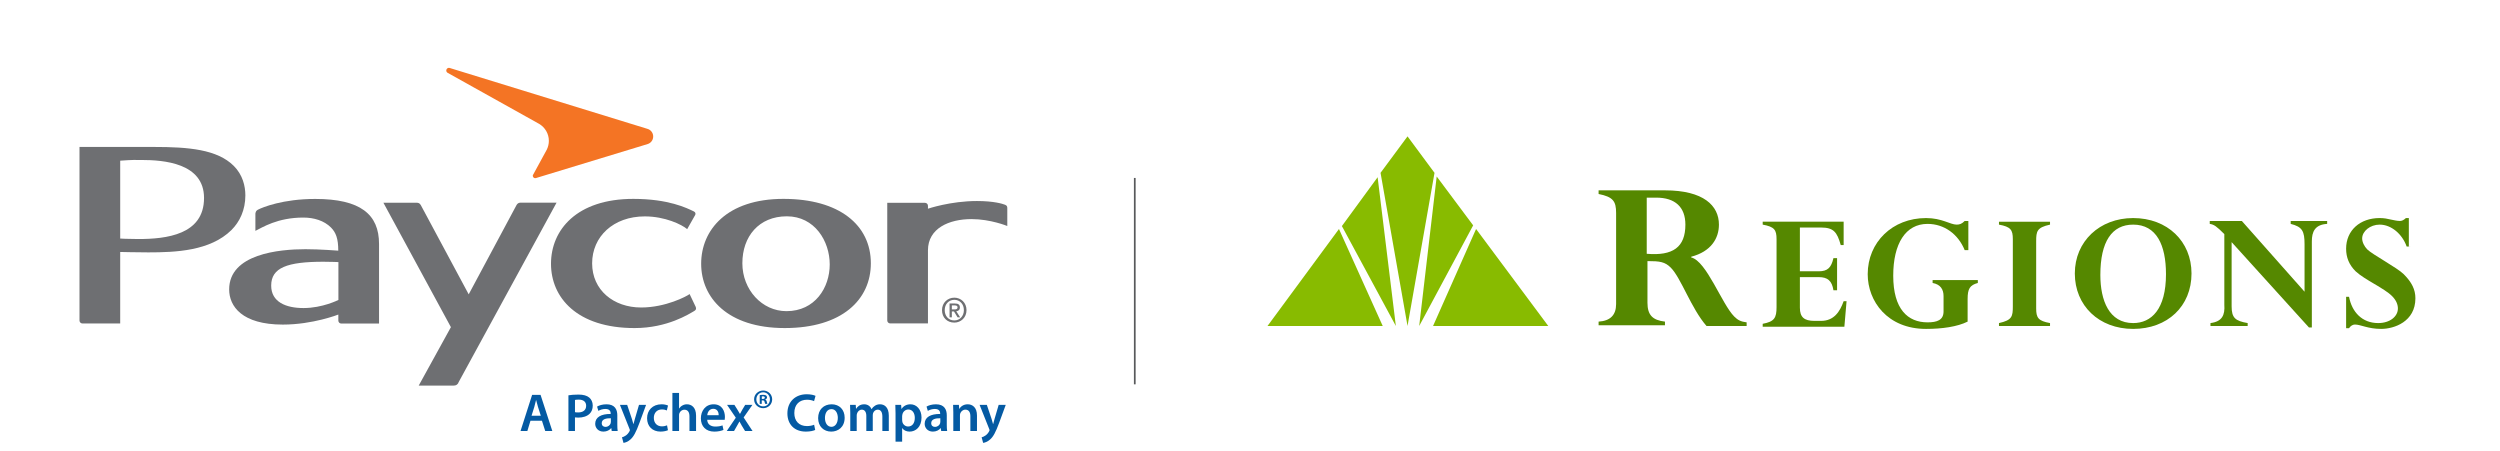 <?xml version="1.0" encoding="UTF-8"?>
<svg id="Layer_1" xmlns="http://www.w3.org/2000/svg" version="1.1" viewBox="0 0 342.8 61.8">
  <!-- Generator: Adobe Illustrator 29.7.1, SVG Export Plug-In . SVG Version: 2.1.1 Build 8)  -->
  <defs>
    <style>
      .st0 {
        fill: #6e6f72;
      }

      .st1 {
        fill: #58595b;
      }

      .st2 {
        fill: #8b0;
      }

      .st2, .st3 {
        fill-rule: evenodd;
      }

      .st3 {
        fill: #580;
      }

      .st4 {
        fill: #f47424;
      }

      .st5 {
        fill: #045aa3;
      }
    </style>
  </defs>
  <g id="Symbols">
    <g id="header-logo-desktop-regions-standard">
      <g id="Regions-Logo">
        <path id="pyramid" class="st2" d="M173.8,44.7l9.8-13.3,6,13.3h-15.8ZM184,31l4.9-6.7,2.5,20.4-7.4-13.7ZM193,18.7l3.7,5-3.7,21-3.7-21,3.7-5ZM194.6,44.7l2.4-20.5,5,6.7-7.4,13.8ZM196.5,44.7l5.9-13.3,9.9,13.3h-15.8Z"/>
        <g id="regions">
          <path id="R" class="st3" d="M225.8,34.8c3.6.3,5.3-.9,5.3-4,0-2.4-1.4-3.7-4-3.7h-1.3v7.7M221.6,29.2c0-1.6-.4-2.2-2.4-2.6v-.5h9.1c5.3,0,7.4,2.1,7.4,4.7,0,1.9-1.1,3.7-3.8,4.4v.1c2.1.5,4.2,6.4,5.9,8.1.5.5.9.7,1.7.8v.5h-5.5c-2.1-2.4-3.5-6.6-4.9-8-.8-.8-1.5-.9-3.2-.9v5.7c0,1.7.7,2.4,2.4,2.6v.5h-9.1v-.5c1.6-.1,2.4-.9,2.4-2.4v-12.5"/>
          <path id="E" class="st3" d="M251.9,39.8h-.5c-.2-1.3-.8-1.8-2-1.8h-2.6v4.2c0,1.3.6,1.8,2,1.8h.9c1.8,0,2.6-1.3,3.1-2.7h.4l-.3,3.5h-11.2v-.4c1.6-.3,1.9-.8,1.9-2.3v-9.3c0-1.3-.3-1.7-1.9-2v-.4h11.1v3.2h-.4c-.5-1.8-1-2.4-2.7-2.4h-2.9v6h2.6c1.2,0,1.7-.5,2-1.8h.5v4.4"/>
          <path id="G" class="st3" d="M269.8,44.1c-1.4.7-3.5,1-5.7,1-5.3,0-8-3.8-8-7.5,0-4.4,3.4-7.7,8-7.7,2.2,0,3.3.9,4.2.9.4,0,.7-.1,1.1-.5h.5v4h-.5c-.9-2.2-2.8-3.6-5.1-3.6-3,0-4.7,2.7-4.7,7.1,0,4.6,2,6.4,4.7,6.4,1.3,0,2.2-.3,2.2-1.5v-2.1c0-.9-.4-1.6-1.5-1.8v-.4h6.2v.4c-1.1.3-1.4.8-1.4,2.2v3.1"/>
          <path id="I" class="st3" d="M279.2,42.3c0,1.3.3,1.7,1.9,2v.4h-7v-.4c1.8-.4,1.9-.9,1.9-2.3v-9.2c0-1.3-.3-1.7-1.9-2v-.4h7v.4c-1.8.4-1.9.9-1.9,2.3v9.2"/>
          <path id="O" class="st3" d="M292.5,30.8c-2.9,0-4.5,2.3-4.5,6.9,0,3.5,1.2,6.6,4.5,6.6,2.5,0,4.5-1.9,4.5-6.7,0-4-1.3-6.8-4.5-6.8M292.5,45.1c-4.7,0-8-3.2-8-7.6s3.4-7.6,8-7.6c4.7,0,8,3.2,8,7.6,0,4.5-3.3,7.6-8,7.6"/>
          <path id="N" class="st3" d="M317.1,44.9h-.5l-10.6-11.7v8.8c0,1.6.5,2,2.2,2.3v.4h-5.1v-.4c1.6-.2,2-1.1,1.9-2.5v-9.7c-1.1-1.1-1.4-1.3-2-1.4v-.4h4.4l8.6,9.7v-6.5c0-1.8-.3-2.4-1.9-2.8v-.4h5v.4c-1.7.1-2.1,1.1-2.1,2.4v11.8"/>
          <path id="S" class="st3" d="M330.5,33.8h-.5c-.6-1.7-2.1-3-3.7-3-1.3,0-2.4.9-2.4,1.9,0,.5.3,1.1.7,1.5.7.7,4.1,2.5,5,3.4,1.1,1.1,1.6,2.1,1.6,3.3,0,3.2-2.9,4.2-4.7,4.2-1.8,0-2.8-.6-3.6-.6-.3,0-.6.2-.8.5h-.4v-4.3h.4c.4,2.1,1.8,3.6,4,3.6,1.6,0,2.7-.9,2.7-2,0-.5-.2-1.1-.8-1.7-1.1-1.1-3.7-2.2-5-3.4-.9-.9-1.3-1.9-1.3-3.1,0-2.5,1.9-4.2,4.6-4.2.6,0,1.1.1,1.5.2.5.1.9.2,1.3.2.2,0,.5-.1.8-.4h.4v3.9"/>
        </g>
      </g>
    </g>
  </g>
  <g>
    <rect class="st1" x="155.482" y="24.4" width=".236" height="28.3"/>
    <g id="Paycor_x5F_APaychexCompany_x5F_VerticalLogo">
      <g>
        <path class="st0" d="M27.977,27.156c0,5.041-5.192,5.62-9.008,5.62-1.471,0-2.487-.066-2.487-.066v-10.679c1.936-.133,1.946-.095,2.905-.095,3.038,0,8.591.408,8.591,5.211v.01l0-0ZM10.9,43.948c0,.228.18.408.408.408h5.173v-9.806s2.364.057,3.845.057c3.75,0,8.505-.19,11.41-3.066,1.139-1.13,1.908-2.753,1.908-4.746,0-1.291-.37-2.829-1.585-4.044-2.269-2.269-6.218-2.601-10.945-2.601h-10.214v23.808l0-.009-0.0 0Z"/>
        <path class="st0" d="M121.66,37.626v-9.815h5.173c.228,0,.408.18.408.408v.399s3.076-1.054,6.721-1.054c2.307,0,3.522.38,3.854.513.285.114.304.275.304.503v2.411s-2.297-.949-4.908-.949c-3.057,0-5.971,1.253-5.971,4.281v10.024h-5.173c-.228,0-.408-.18-.408-.408v-6.322l0.0.009h-0Z"/>
        <path class="st0" d="M35.04,29.235c0-.161.085-.351.313-.475.655-.342,3.455-1.481,7.869-1.481,6.199,0,8.752,2.107,8.752,6.17v10.917h-5.173c-.228,0-.408-.18-.408-.408v-.826s-3.493,1.376-7.613,1.376c-5.591,0-7.357-2.506-7.357-4.822,0-4.87,6.873-5.515,10.461-5.515,1.974,0,4.499.199,4.499.199,0-1.68-.332-2.487-.987-3.161-.959-.968-2.364-1.376-3.807-1.376-3.541,0-5.62,1.357-6.569,1.823v-2.421l.019-0-0-0ZM44.381,35.889c-5.012,0-7.195.816-7.195,3.275,0,2.25,2.022,3.076,4.433,3.076,2.61,0,4.784-1.111,4.784-1.111v-5.192s-1.006-.047-2.031-.047h.009Z"/>
        <path class="st0" d="M62.853,52.501c-.142.228-.294.37-.645.37h-4.794l4.414-8.012-9.255-17.058h4.585c.123,0,.37.019.532.304.199.351,6.578,12.255,6.578,12.255,0,0,6.436-11.999,6.55-12.227.095-.18.266-.342.522-.342h4.974l-13.47,24.69.01.019h-0Z"/>
        <path class="st4" d="M73.096,23.966l1.889-3.465c.171-.361.275-.759.275-1.187,0-.987-.532-1.851-1.329-2.326l-12.559-7.006c-.104-.066-.18-.18-.18-.313,0-.209.171-.37.37-.37.047,0,.085.01.123.028l27.101,8.344c.456.133.778.551.778,1.044s-.313.892-.75,1.035l-15.34,4.67c-.313.076-.494-.256-.389-.456h.01l-0.0 0Z"/>
        <path class="st0" d="M107.431,27.27c7.642,0,11.98,3.569,11.98,8.838,0,4.974-3.949,8.876-11.809,8.876s-11.458-4.186-11.458-8.819,3.522-8.895,11.287-8.895h-0ZM101.792,36.088c0,3.645,2.696,6.578,6.047,6.578,3.911,0,5.933-3.218,5.933-6.408s-2.06-6.597-5.885-6.597-6.094,2.762-6.094,6.426l0.0 0Z"/>
        <path class="st0" d="M95.403,42.107c.076.19.057.38-.171.513-.731.427-3.712,2.364-8.221,2.364-7.898,0-11.458-4.186-11.458-8.819s3.522-8.895,11.287-8.895c4.832,0,7.338,1.253,8.316,1.728.218.104.247.323.171.475l-1.101,1.946c-.731-.627-3.038-1.747-5.809-1.747-4.319,0-7.224,2.781-7.224,6.436s2.924,6.056,6.721,6.056c3.36,0,6.275-1.547,6.645-1.842l.845,1.775-0.0.01h0Z"/>
        <path class="st0" d="M130.858,40.816c-.911,0-1.69.683-1.69,1.709s.702,1.709,1.69,1.709c.892,0,1.671-.683,1.671-1.709s-.778-1.709-1.671-1.709ZM130.858,43.939c-.816,0-1.319-.636-1.319-1.414,0-.835.57-1.414,1.319-1.414s1.31.579,1.31,1.414-.579,1.414-1.31,1.414ZM131.618,42.154c0-.389-.237-.541-.693-.541h-.721v1.899h.313v-.807h.294l.494.807h.351l-.532-.835c.275-.028.494-.171.494-.513l0-.009v0ZM130.517,42.429v-.551h.37c.18,0,.408.019.408.256,0,.275-.209.294-.437.294h-.351.009-0Z"/>
      </g>
      <path class="st5" d="M72.738,57.695l-.427,1.406h-.935l1.589-4.96h1.156l1.612,4.96h-.971l-.449-1.406h-1.574ZM74.157,57.01l-.39-1.221c-.096-.302-.177-.641-.251-.927h-.014c-.074.286-.147.633-.235.927l-.383,1.221h1.273Z"/>
      <path class="st5" d="M77.943,54.207c.325-.059.773-.102,1.384-.102.662,0,1.148.139,1.464.404.295.243.486.634.486,1.097,0,.471-.147.862-.427,1.126-.361.361-.927.531-1.568.531-.17,0-.324-.008-.442-.029v1.869h-.898v-4.895ZM78.842,56.517c.11.03.257.037.442.037.677,0,1.089-.33,1.089-.913,0-.551-.383-.846-1.008-.846-.251,0-.427.022-.523.044v1.678Z"/>
      <path class="st5" d="M84.646,58.24c0,.324.015.64.051.861h-.817l-.059-.397h-.021c-.221.28-.596.478-1.06.478-.722,0-1.126-.523-1.126-1.067,0-.905.802-1.362,2.126-1.354v-.059c0-.235-.095-.626-.728-.626-.353,0-.721.111-.964.265l-.177-.588c.265-.162.729-.316,1.296-.316,1.147,0,1.479.729,1.479,1.508v1.295ZM83.762,57.349c-.64-.015-1.251.125-1.251.669,0,.354.229.516.515.516.361,0,.626-.236.707-.493.022-.066.029-.14.029-.199v-.493Z"/>
      <path class="st5" d="M85.998,55.517l.648,1.921c.074.221.147.493.199.7h.021c.059-.207.126-.472.192-.707l.56-1.913h.971l-.897,2.443c-.494,1.339-.825,1.935-1.251,2.303-.354.317-.721.435-.949.465l-.206-.765c.154-.037.346-.118.53-.25.169-.112.368-.324.493-.567.037-.067.059-.118.059-.162,0-.037-.007-.089-.051-.177l-1.31-3.29h.993Z"/>
      <path class="st5" d="M91.59,58.99c-.191.088-.567.191-1.015.191-1.118,0-1.847-.721-1.847-1.832,0-1.075.735-1.913,1.994-1.913.331,0,.669.074.876.169l-.162.677c-.147-.066-.36-.14-.685-.14-.692,0-1.104.508-1.097,1.163,0,.737.479,1.156,1.097,1.156.316,0,.537-.066.714-.14l.125.67Z"/>
      <path class="st5" d="M92.199,53.876h.912v2.134h.015c.11-.17.265-.317.449-.412.177-.103.39-.161.618-.161.61,0,1.251.404,1.251,1.552v2.112h-.906v-2.009c0-.522-.191-.912-.691-.912-.354,0-.603.235-.699.507-.029.074-.037.169-.037.272v2.142h-.912v-5.225Z"/>
      <path class="st5" d="M96.973,57.563c.022.648.529.927,1.104.927.42,0,.721-.058.993-.161l.133.626c-.309.125-.737.228-1.251.228-1.163,0-1.847-.721-1.847-1.818,0-.994.603-1.928,1.751-1.928,1.17,0,1.546.956,1.546,1.743,0,.17-.015.302-.029.383h-2.399ZM98.547,56.93c.008-.332-.139-.876-.743-.876-.56,0-.795.507-.832.876h1.574Z"/>
      <path class="st5" d="M100.702,55.517l.427.677c.118.192.221.368.324.552h.021c.104-.198.207-.382.309-.566l.397-.662h.987l-1.2,1.722,1.222,1.862h-1.023l-.441-.715c-.118-.191-.221-.382-.324-.582h-.015c-.104.207-.207.383-.324.582l-.412.715h-1.001l1.244-1.826-1.199-1.759h1.008Z"/>
      <path class="st5" d="M104.652,53.549c.692,0,1.229.537,1.229,1.207,0,.684-.537,1.214-1.237,1.214-.692,0-1.244-.53-1.244-1.214,0-.67.552-1.207,1.244-1.207h.007ZM104.637,53.792c-.53,0-.927.434-.927.965,0,.537.397.964.942.964.53.007.92-.427.92-.964,0-.531-.39-.965-.927-.965h-.007ZM104.453,55.381h-.279v-1.199c.11-.022.265-.044.464-.044.228,0,.331.036.419.096.067.051.118.146.118.257,0,.14-.103.243-.25.287v.015c.118.037.184.132.221.295.037.184.058.257.088.294h-.302c-.037-.044-.059-.147-.096-.287-.022-.132-.096-.191-.251-.191h-.132v.479ZM104.461,54.704h.132c.154,0,.279-.051.279-.177,0-.11-.081-.184-.257-.184-.074,0-.126.008-.154.015v.346Z"/>
      <path class="st5" d="M111.78,58.953c-.213.11-.684.228-1.28.228-1.575,0-2.532-.993-2.532-2.502,0-1.634,1.133-2.62,2.649-2.62.596,0,1.023.125,1.207.221l-.199.722c-.235-.104-.559-.191-.971-.191-1.008,0-1.737.632-1.737,1.824,0,1.09.64,1.788,1.729,1.788.368,0,.751-.073.986-.184l.147.714Z"/>
      <path class="st5" d="M115.819,57.276c0,1.318-.927,1.906-1.84,1.906-1.017,0-1.797-.699-1.797-1.847,0-1.177.773-1.898,1.856-1.898,1.067,0,1.781.75,1.781,1.839M113.117,57.312c0,.692.338,1.215.89,1.215.515,0,.876-.508.876-1.229,0-.559-.25-1.2-.868-1.2-.64,0-.898.618-.898,1.214"/>
      <path class="st5" d="M116.589,56.584c0-.412-.008-.758-.03-1.067h.78l.037.529h.022c.177-.279.501-.61,1.104-.61.471,0,.839.264.993.662h.015c.126-.199.273-.346.442-.449.199-.14.427-.213.721-.213.597,0,1.2.404,1.2,1.552v2.112h-.883v-1.979c0-.597-.206-.95-.64-.95-.309,0-.537.221-.632.479-.022.089-.044.199-.044.302v2.149h-.884v-2.075c0-.501-.199-.854-.618-.854-.339,0-.567.265-.648.515-.036.088-.051.191-.051.295v2.119h-.883v-2.517Z"/>
      <path class="st5" d="M122.797,56.709c0-.471-.015-.854-.03-1.192h.795l.045.552h.015c.265-.405.685-.632,1.229-.632.824,0,1.508.706,1.508,1.825,0,1.295-.816,1.921-1.634,1.921-.449,0-.824-.191-1.008-.478h-.015v1.854h-.905v-3.849ZM123.702,57.599c0,.088.007.169.029.251.088.368.412.632.795.632.574,0,.912-.478.912-1.185,0-.634-.309-1.148-.89-1.148-.376,0-.722.271-.81.669-.022.074-.037.154-.037.228v.552Z"/>
      <path class="st5" d="M129.822,58.24c0,.324.015.64.052.861h-.817l-.059-.397h-.022c-.221.28-.596.478-1.06.478-.721,0-1.126-.523-1.126-1.067,0-.905.802-1.362,2.127-1.354v-.059c0-.235-.096-.626-.729-.626-.354,0-.721.111-.965.265l-.176-.588c.265-.162.729-.316,1.296-.316,1.148,0,1.479.729,1.479,1.508v1.295ZM128.939,57.349c-.64-.015-1.251.125-1.251.669,0,.354.229.516.515.516.361,0,.626-.236.707-.493.022-.066.029-.14.029-.199v-.493Z"/>
      <path class="st5" d="M130.719,56.584c0-.412-.008-.758-.03-1.067h.795l.045.537h.022c.154-.279.544-.618,1.14-.618.626,0,1.273.404,1.273,1.538v2.126h-.905v-2.024c0-.515-.191-.906-.685-.906-.36,0-.611.258-.707.53-.029.082-.037.191-.037.295v2.104h-.912v-2.517Z"/>
      <path class="st5" d="M135.316,55.517l.648,1.921c.074.221.147.493.199.7h.022c.058-.207.125-.472.191-.707l.56-1.913h.971l-.898,2.443c-.493,1.339-.824,1.935-1.251,2.303-.353.317-.721.435-.95.465l-.206-.765c.155-.037.346-.118.531-.25.169-.112.368-.324.493-.567.036-.067.059-.118.059-.162,0-.037-.007-.089-.051-.177l-1.31-3.29h.993Z"/>
    </g>
  </g>
</svg>